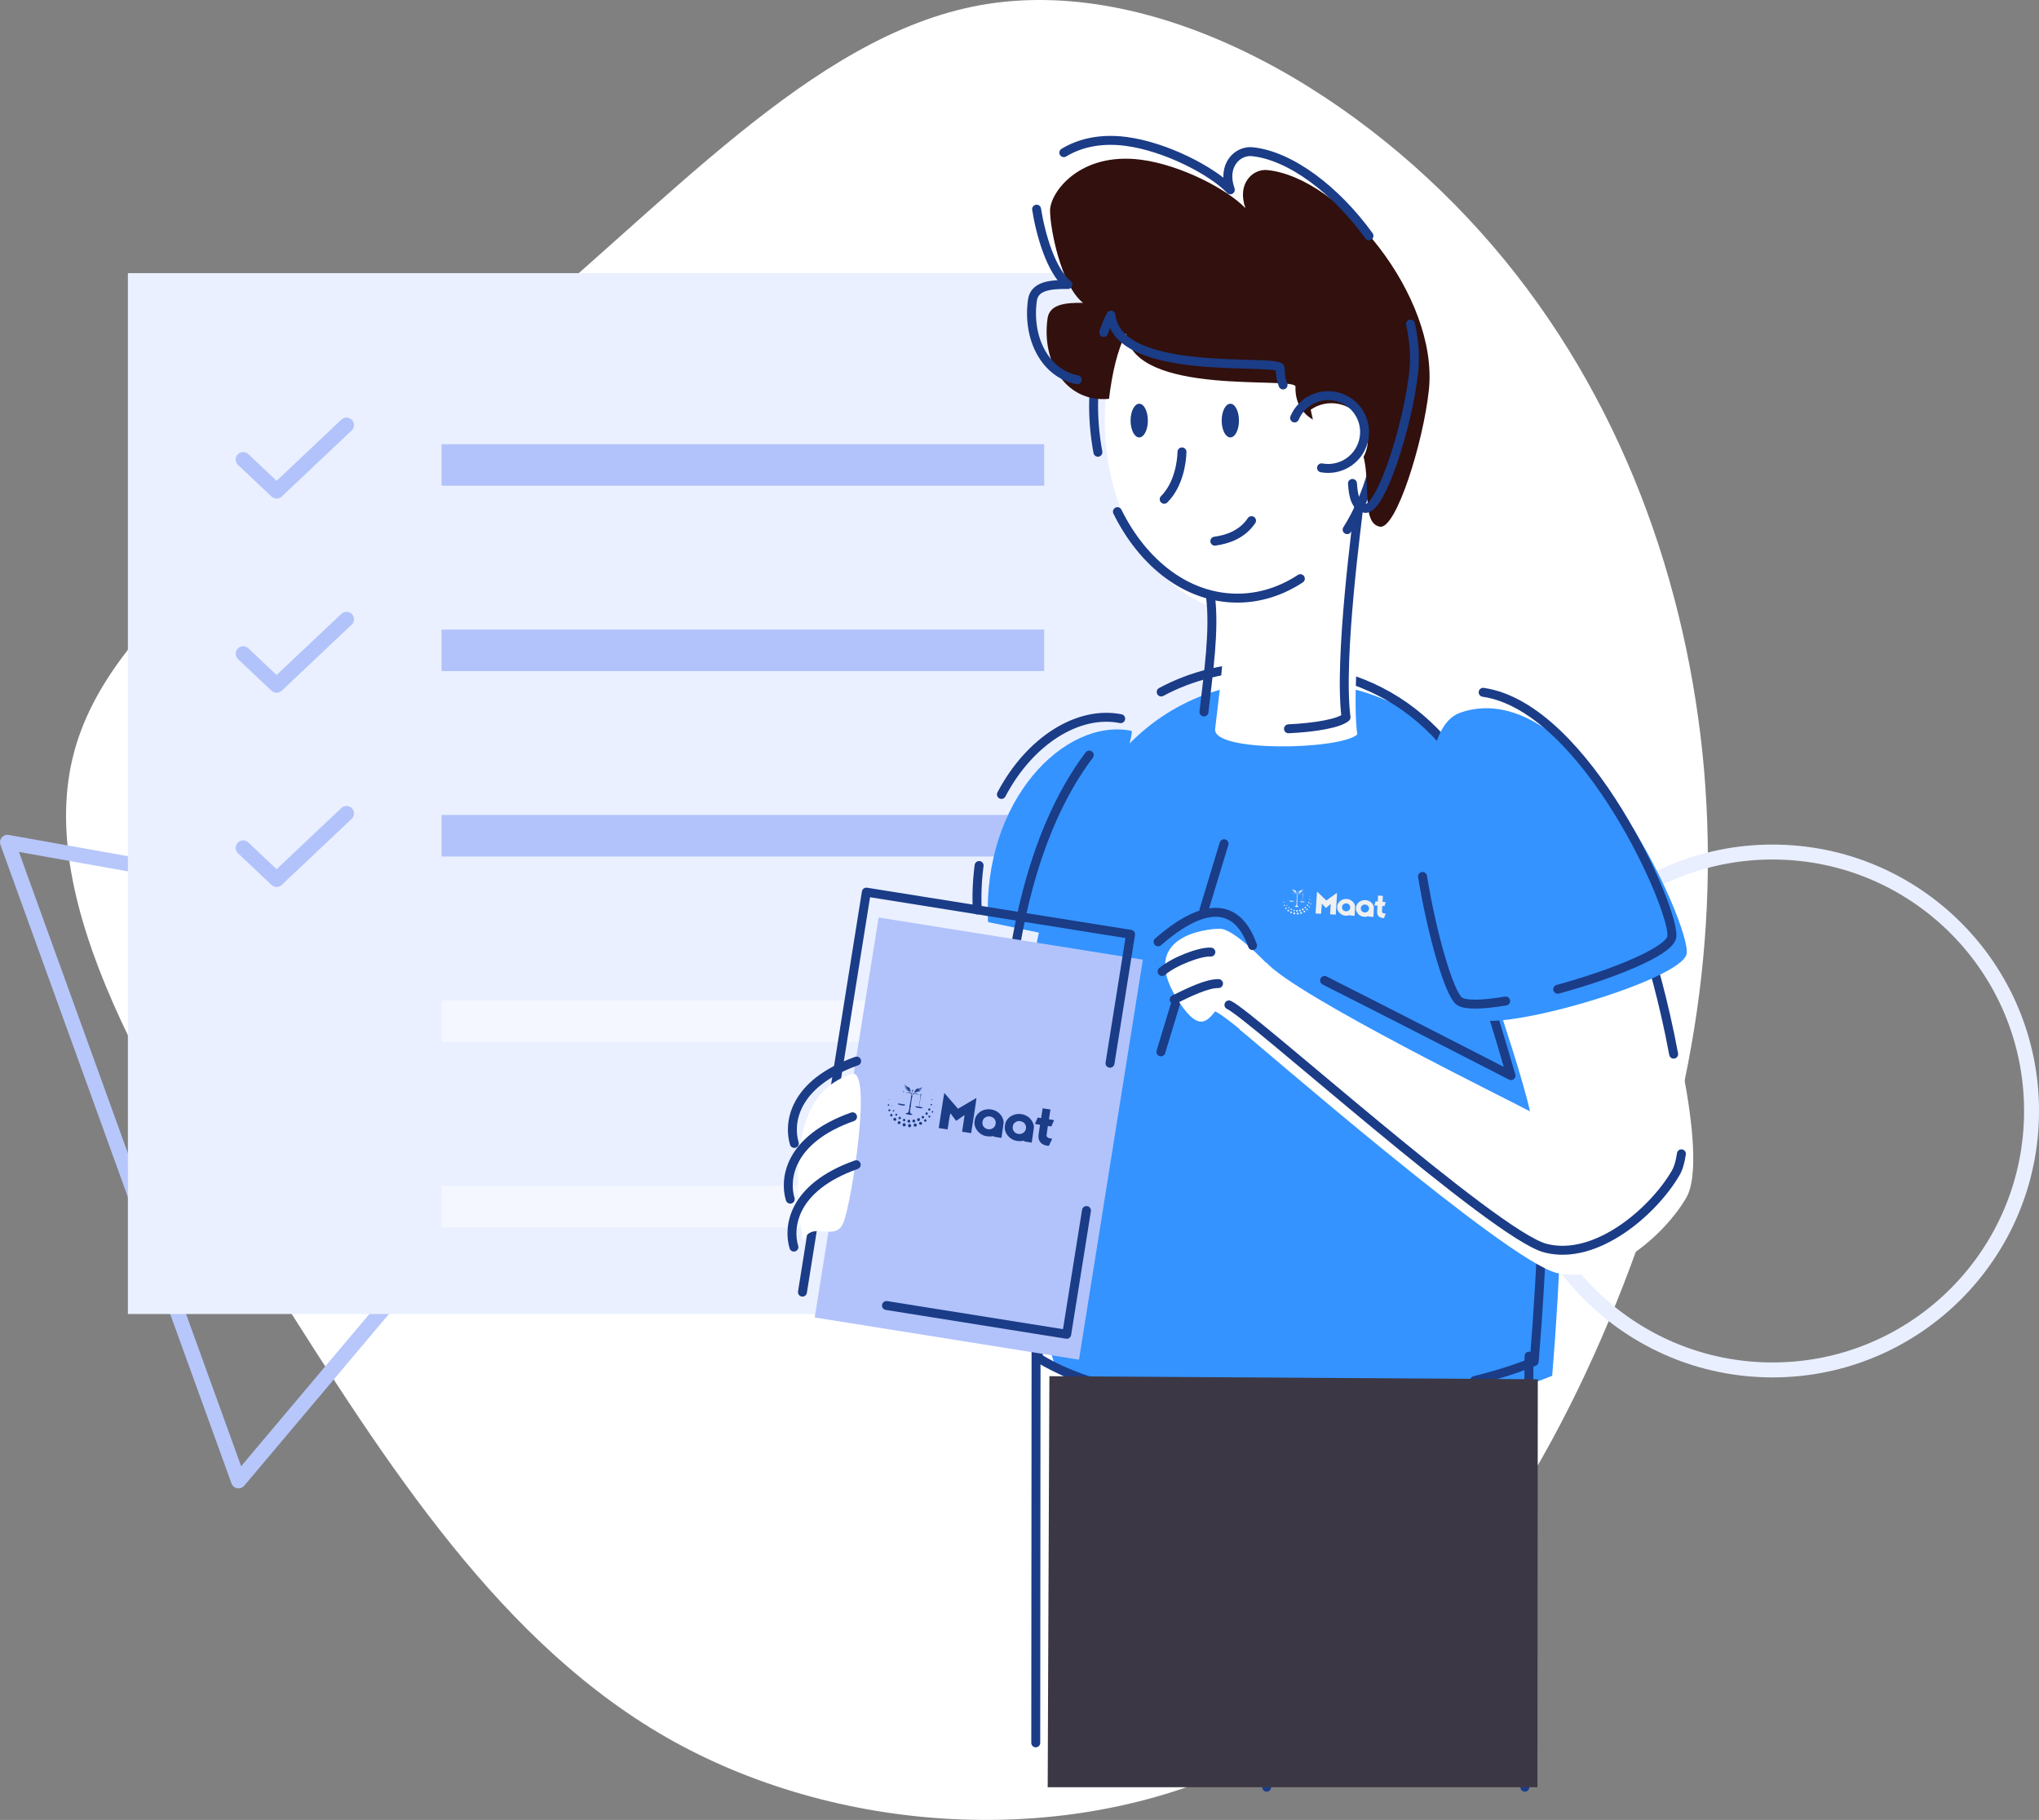 <?xml version="1.0" encoding="utf-8"?>
<!-- Generator: Adobe Illustrator 25.2.0, SVG Export Plug-In . SVG Version: 6.00 Build 0)  -->
<svg version="1.1" id="Camada_1" xmlns="http://www.w3.org/2000/svg" xmlns:xlink="http://www.w3.org/1999/xlink" x="0px" y="0px"
	 viewBox="0 0 4816.4 4299.9" style="enable-background:new 0 0 4816.4 4299.9;" xml:space="preserve">
<rect x="0" y="0" width="4816.4" height="4299.9" fill="#808080" stroke="none"/>
<style type="text/css">
	.st0{fill:#FFFFFF;}
	.st1{fill:none;stroke:#B7C7FB;stroke-width:35.31;stroke-linecap:round;stroke-linejoin:round;}
	.st2{fill-rule:evenodd;clip-rule:evenodd;fill:#EAF0FF;}
	.st3{fill-rule:evenodd;clip-rule:evenodd;fill:#B2C3FB;}
	.st4{fill:none;stroke:#B2C3FB;stroke-width:35.31;stroke-linecap:round;stroke-linejoin:round;}
	.st5{fill-rule:evenodd;clip-rule:evenodd;fill:#F4F7FF;}
	.st6{fill:none;stroke:#E9EFFF;stroke-width:35.31;stroke-linecap:round;stroke-linejoin:round;}
	.st7{fill-rule:evenodd;clip-rule:evenodd;fill:#3493FF;}
	.st8{fill:none;stroke:#1B3C87;stroke-width:21.13;stroke-linecap:round;stroke-linejoin:round;}
	.st9{fill-rule:evenodd;clip-rule:evenodd;fill:#FFFFFF;}
	.st10{fill-rule:evenodd;clip-rule:evenodd;fill:#1B3C87;}
	.st11{fill-rule:evenodd;clip-rule:evenodd;fill:#31100D;}
	.st12{fill-rule:evenodd;clip-rule:evenodd;fill:#3C3744;}
	.st13{fill:#1B3C87;}
	.st14{fill:#F0F0F0;}
</style>
<g id="Layer_2">
	<g id="Layer_1-2">
		<path class="st0" d="M3497.1,547.9c314.3,350.2,478.1,792.4,524.1,1228.7c45.1,436.3-27.6,867.6-204,1303.1
			c-175.5,434.6-454.7,873.5-865.1,1079.9c-411.2,206.5-954.5,179.7-1360.8-45.1C1186,3889.6,916.8,3465.8,640.1,3027
			S78.4,2134.3,175.4,1775.7s575.1-621,985.5-954.5C1571.3,488.5,1913.1,84.8,2316,12.1C2718.9-59.8,3182.8,197.6,3497.1,547.9z"/>
		<path class="st1" d="M563.4,3498.9l-272.9-754.4L17.7,1990.1L807.4,2131l789.8,140.9l-516.9,613.5L563.4,3498.9z"/>
		<path class="st2" d="M302.1,645.3h2554.4v2459.3H302.1V645.3z"/>
		<path class="st3" d="M1043,1049.4h1423.5v98.2H1043V1049.4z"/>
		<path class="st3" d="M1043,1487.4h1423.5v98.2H1043V1487.4z"/>
		<path class="st3" d="M1043,1925.4h1423.5v98.3H1043V1925.4z"/>
		<path class="st4" d="M818.5,1004.3l-165.1,156l-79-74.6"/>
		<path class="st4" d="M818.5,1463.1l-165.1,156l-79-74.6"/>
		<path class="st4" d="M818.5,1921.9l-165.1,156l-79-74.6"/>
		<path class="st5" d="M1043,2363.5h1423.5v98.2H1043V2363.5z"/>
		<path class="st5" d="M1043,2801.5h1423.5v98.3H1043V2801.5z"/>
		<path class="st6" d="M3575.2,2624.9c0-337.9,273.9-611.8,611.8-611.8s611.8,273.9,611.8,611.8s-273.9,611.8-611.8,611.8
			S3575.2,2962.8,3575.2,2624.9z"/>
		<path class="st7" d="M2672.7,1726.7c-157.2-31.4-352.5,163.8-338.8,451.9l189.6,39.4C2523.5,2218,2686.4,1729.4,2672.7,1726.7z"/>
		<path class="st8" d="M2312.8,2044.9c-4.6,34.8-6.1,69.9-4.4,105"/>
		<path class="st8" d="M2647.2,1698c-99.5-19.9-214.4,51.1-281.7,179"/>
		<path class="st7" d="M3037.2,1608.9c593.3,0,708.1,686,629.3,1641.6c-257.2,107.9-889.3,163.2-1168.6-6.9
			C2366.5,2875.7,2290.1,1608.9,3037.2,1608.9z"/>
		<path class="st9" d="M2609.7,993.3c0-251.7,152-455.8,339.5-455.8s339.5,204.1,339.5,455.8s-152,455.8-339.5,455.8
			S2609.7,1245.1,2609.7,993.3z"/>
		<path class="st10" d="M2885.8,993.7c0-22,9.1-39.8,20.4-39.8s20.4,17.8,20.4,39.8s-9.1,39.8-20.4,39.8S2885.8,1015.6,2885.8,993.7
			z"/>
		<path class="st10" d="M2670.6,993.7c0-22,9.1-39.8,20.4-39.8s20.4,17.8,20.4,39.8s-9.1,39.8-20.4,39.8S2670.6,1015.6,2670.6,993.7
			z"/>
		<path class="st8" d="M2792,1067.7c-0.6,24.6-7.8,77.6-42,111.9"/>
		<path class="st8" d="M2869.6,1278.6c28.5-3.9,64-14.9,86.7-48.5"/>
		<path class="st8" d="M3507.7,2340.4c19.2,54.8,61.5,200.9,61.5,200.9s-299.6-153.8-440.4-224.8"/>
		<path class="st8" d="M2778,2367.3l-35.8,117.9"/>
		<path class="st8" d="M2891.4,1993.4l-47.6,156.9"/>
		<path class="st8" d="M3130.7,3313.9c-250.5,16-518.5-8.4-675.4-103.9c-98.1-274.7-165.5-1050.6,117.6-1426"/>
		<path class="st8" d="M2742.9,1634.9c71.1-38.2,154.4-59.7,251.8-59.7c593.3,0,708.1,686,629.3,1641.6
			c-39.1,16.4-86.9,31.6-140.9,45"/>
		<path class="st8" d="M3611.8,3204.1c0,63.8-9.9,1018.5-9.9,1018.5"/>
		<path class="st9" d="M2881.5,2194.3c-35.8,0-190.4,19.7-102.9,162.7c50.2,81.9,70.9,58.4,91.9,32.5c16.4,8.5,41.6,28.7,57.9,42.2
			c-0.1,0.3-0.2,0.5-0.3,0.8c44.2,34.5,628.1,544.2,748.1,574.8s255.1-88.2,307-177.5c57.3-98.5-51.3-498.1-70.5-542.2
			s-370.6,97.6-370.6,97.6s56.9,170.2,71.9,240.6c-33.1-18.6-555.3-273.8-623.3-352.3c-0.1,0.2-0.2,0.6-0.4,0.9
			C2965.5,2248.9,2909,2194.3,2881.5,2194.3z"/>
		<path class="st8" d="M2447.3,3194.8l-0.7,923"/>
		<path class="st8" d="M2889.6,3780.6c32.5,138.9,68.1,292.8,102.5,442"/>
		<path class="st9" d="M3240.1,1182.1c-1.9,23.2-52.2,414.3-34.1,553.4c-43.2,36.7-341.8,42.1-335.7-12.9
			c10.3-92.1,32.2-235.2,13.5-308"/>
		<path class="st8" d="M2843.9,1682.1c10.3-92.1,25.6-191.8,15.4-273.9"/>
		<path class="st8" d="M3209.6,1197.4c-1.9,23.2-48.1,358.4-30.1,497.5c-17,14.5-73.8,24.1-135.9,27"/>
		<path class="st8" d="M3071.6,1367.2c-44.9,29.5-95.5,46-148.9,46c-118.3,0-222.4-81.2-283.2-204.3"/>
		<path class="st8" d="M2593.4,1068.5c-6.8-36.6-10.2-73.8-10.2-111.1c0-251.8,152-455.8,339.5-455.8s339.5,204.1,339.5,455.8
			c0,112.1-30.1,214.7-80.1,294"/>
		<path class="st11" d="M3259.6,1244.4c38.1,6.9,102.4-198.8,115.6-322.9c23.4-221.1-208.5-502.3-381.7-519.7
			c-34-3.4-72.4,31.6-51.6,90.1c-42-44.1-152.1-102.3-247.2-114.6c-144.5-18.6-214.3,77.5-214.3,120.2s25.9,176.6,77.8,218
			c-41.9-0.5-79.2,3.3-83.8,37.3c-14.4,104.6,44.9,199.2,145.3,189.5c7-58.9,19.6-116,40.3-154.4
			c16.8,151.1,400.8,100.4,400.1,125.6c-2.9,97.2,112.4,97.2,116.4,99.6C3265.4,1066.6,3198.9,1233.4,3259.6,1244.4z"/>
		<path class="st8" d="M2448.6,494.2c9,57.7,33.6,145.8,73.9,178c-41.9-0.5-79.2,3.3-83.8,37.3c-12.4,90.1,29.9,172.7,105.9,187.8"
			/>
		<path class="st8" d="M3233.7,557.2c-77.8-107.7-185-189.6-275.9-198.8c-34-3.4-72.4,31.6-51.6,90.1
			c-41.9-44.1-152.1-102.3-247.2-114.5c-62.6-8-111.1,5.4-146.1,26.7"/>
		<path class="st8" d="M3194.7,1142.2c2.1,31.2,7.6,54.8,29.2,58.8c38.1,6.9,102.4-198.8,115.6-322.9c3.9-36.3,0.8-74.2-7.7-112.4"
			/>
		<path class="st8" d="M2607.1,785.6c4.5-14.2,10.2-27.9,17.1-41.1c16.8,151.1,400.8,100.4,400,125.7c-0.5,15.4,2,28.3,6.6,39.3"/>
		<path class="st9" d="M3096.1,968c39-27.1,92.6-17.4,119.7,21.6c27.1,39,17.4,92.6-21.6,119.7c-14.4,10-31.6,15.4-49.2,15.4
			c-5.2,0-10.4-0.5-15.6-1.4"/>
		<path class="st8" d="M3088.3,950.1c39-27.1,92.6-17.4,119.7,21.6c27.1,39,17.4,92.6-21.6,119.7c-14.4,10-31.6,15.4-49.2,15.4
			c-5.2,0-10.4-0.5-15.5-1.4"/>
		<path class="st3" d="M2075.4,2167.7l624.2,99.7l-150.9,945.1l-624.2-99.7L2075.4,2167.7z"/>
		<path class="st8" d="M1895.5,3052.9l150.9-945.1l624.2,99.7l-48.6,304.6"/>
		<path class="st8" d="M2566.4,2860.1l-46.7,292.4l-425.7-68"/>
		<path class="st9" d="M1896.1,2932.8c-28.4-214.8-6.6-355.4,115.8-395.4c49.4-16.2,0.7,297.8-18.9,349.5
			S1919.4,2879.6,1896.1,2932.8z"/>
		<path class="st8" d="M1876.3,2701.6c-13.6-44.5-5.8-140.4,147.2-194.6"/>
		<path class="st8" d="M1866.6,2833.2c-13.6-44.5-5.8-140.4,147.2-194.6"/>
		<path class="st8" d="M1875.3,2946.5c-13.6-44.5-5.8-140.4,147.2-194.6"/>
		<path class="st8" d="M3058,987.5c6.4-15.1,16.9-28.1,30.4-37.5"/>
		<path class="st8" d="M3971.7,2726.1c-2.6,18.6-7,34.1-13.7,45.5c-51.9,89.3-187,208.1-307,177.5s-696.8-552.3-748.1-574.8"/>
		<path class="st8" d="M3887.5,2229.4c9.9,22.7,43.5,139.6,65.9,261.2"/>
		<path class="st8" d="M2958.7,2234.1c-42.5-119.3-134.1-86.6-223.2-8.8"/>
		<path class="st8" d="M2860.2,2249.5c-25-1.8-86.9,21.6-115.2,45.9"/>
		<path class="st8" d="M2878.3,2323.9c-27-0.6-71,21.1-104.8,37.7"/>
		<path class="st7" d="M3450.4,1683.4c278.7-94.8,546.7,507.4,533.6,570.5s-451.9,190.4-502.4,150.6S3289,1738.3,3450.4,1683.4z"/>
		<path class="st8" d="M3556.5,2365.1c-54.4,9.1-96.4,10.5-110.1-0.2c-22.2-17.5-62.1-148.3-86.2-294.1"/>
		<path class="st8" d="M3503.4,1635.7c244.4,35.2,457.2,522.2,445.5,578.6c-7.2,34.4-141,88-269.3,123"/>
		<polygon class="st12" points="3631.6,4222.6 3632.5,3258.8 2478.8,3251.5 2474.8,4222.6 		"/>
	</g>
</g>
<g>
	<path class="st13" d="M2133.3,2660.4c-1.6-1.5-1.8-3.4-0.6-5c1-1.5,2-1.8,4-1.5c3.1,0.5,3.8,5.3,0.9,6.9
		C2135.7,2661.8,2134.7,2661.7,2133.3,2660.4z"/>
	<path class="st13" d="M2145.8,2662.1c-2.2-2.4-0.2-6.8,3-6.3c1.9,0.3,2.8,1,3.3,2.7c0.6,1.9-0.1,3.6-2.1,4.5
		C2148.3,2663.8,2147.3,2663.6,2145.8,2662.1z"/>
	<path class="st13" d="M2121,2654.6c-1.8-2.5,0.3-5.9,3.5-5.4c1.1,0.2,1.9,0.7,2.5,1.5c0.9,1.7,0.8,2.8-0.8,4.3
		C2124.6,2656.5,2122.3,2656.3,2121,2654.6z"/>
	<path class="st13" d="M2158.8,2660.5c-1.3-1.8-0.7-4.5,1.2-5.5c1.8-1,2.9-0.9,4.2,0.4c1.6,1.5,1.8,3.4,0.6,5
		C2163.4,2662.5,2160.4,2662.6,2158.8,2660.5z"/>
	<path class="st13" d="M2470.6,2706.4c-11-2.8-17-9.5-17.6-20c-0.1-2.4,0.4-7.3,1.8-16.1l2-12.7l-6.2-1c-5.6-0.9-6.1-1.1-5.7-1.8
		c0.3-0.8,3-7,5.4-12.3l0.9-2.1l4,0.6l4.1,0.6l1.8-11.5l1.8-11.5l9.2,1.4l9.2,1.4l-1.8,11.5l-1.8,11.5l6.2,1
		c5.6,0.9,6.1,1.1,5.7,1.8c-0.2,0.4-1.4,3.1-2.6,6c-1.2,2.9-2.5,5.9-2.9,6.8l-0.8,1.5l-4-0.6l-4.1-0.6l-1.7,11.7
		c-1.7,11.7-1.7,11.7-0.6,13.3c1.9,2.8,3.5,3.6,8.3,4.4l4.3,0.7l-3.9,8.4c-2.2,4.5-3.9,8.3-4,8.3
		C2477.2,2707.5,2473.6,2707.1,2470.6,2706.4L2470.6,2706.4z"/>
	<path class="st13" d="M2323.7,2682.8c-12-4.8-20.7-15.8-21.8-27.5c-0.4-4.1,0.8-11.5,2.4-15.3c5.7-13.4,21.3-21.3,36.9-18.8
		c15,2.4,26.2,12.8,29.2,27c0.6,3,0.5,4-2.1,21.8l-2.7,18.5l-9.2-1.4c-7.9-1.2-9.2-1.5-9.1-2.2c0.2-1,0.4-1-4.5-0.1
		C2337.5,2685.6,2328.5,2684.7,2323.7,2682.8z M2340.8,2667.6c3.6-1,6.8-3.3,9-6.6c2.3-3.5,3-9.3,1.5-13.1c-2.2-5.7-6.5-9-12.7-10
		c-3.4-0.5-4.6-0.5-7.2,0.3c-3.6,1.1-7,3.6-8.9,6.7c-1.8,2.8-2.5,8.9-1.5,12.2C2323.4,2665.2,2332.3,2669.9,2340.8,2667.6z"/>
	<path class="st13" d="M2395.3,2693.9c-11.9-4.6-20.8-15.7-21.9-27.5c-0.4-4.1,0.8-11.5,2.4-15.3c5.7-13.4,21.3-21.3,36.9-18.8
		c15,2.4,26.2,12.8,29.2,27c0.6,3,0.5,4-2.1,21.8l-2.7,18.5l-9.2-1.4c-8.8-1.4-9.2-1.5-9.1-2.4c0.2-1,0.1-1-2.3-0.4
		C2410.8,2696.9,2401.6,2696.3,2395.3,2693.9z M2412.4,2678.7c3.6-1,6.8-3.3,9-6.6c2.3-3.5,3-9.3,1.5-13.1c-2.2-5.7-6.5-9-12.7-10
		c-3.4-0.5-4.6-0.5-7.2,0.3c-3.6,1.1-7,3.6-8.9,6.7c-1.8,2.8-2.5,8.9-1.5,12.2C2395,2676.4,2403.9,2681.1,2412.4,2678.7z"/>
	<path class="st13" d="M2223.8,2623.6c6.2-39.7,6.5-41.7,7.3-40.8c14.2,16.6,31.6,36.8,31.8,36.8c0.1,0,9.8-5.6,21.4-12.5
		c11.7-6.9,21.6-12.7,22-12.9c0.5-0.3-0.6,8-5.8,41.4l-6.5,41.7l-10.7-1.7l-10.7-1.7l3-19.7l2.9-19.8l-9.9,6.9l-9.9,6.9l-1.2-1.4
		c-0.6-0.8-3.7-4.8-6.8-9l-5.7-7.6l-1,4.2c-0.6,2.3-2.1,10.9-3.3,19.2l-2.3,14.9l-10.5-1.6l-10.5-1.6
		C2217.3,2665.4,2223.8,2623.6,2223.8,2623.6z"/>
	<path class="st13" d="M2110.8,2646.4c-1.4-2.4-0.7-4.1,1.8-4.9c3.8-1.3,6.4,3.7,3.2,6C2114.1,2648.8,2111.8,2648.3,2110.8,2646.4z"
		/>
	<path class="st13" d="M2171.6,2656.1c-1.1-1.6-0.9-3.2,0.6-4.6c2.4-2.1,6.4,0.2,5.9,3.4C2177.6,2657.8,2173.3,2658.6,2171.6,2656.1
		z"/>
	<path class="st13" d="M2145.5,2652.2c-2.4-1.2-2.8-4.8-0.7-6.1c1.5-1,4-0.5,4.9,0.9C2151.5,2649.8,2148.4,2653.7,2145.5,2652.2z"/>
	<path class="st13" d="M2133.6,2648.4c-2-1.9-0.1-5.5,2.7-5c1.4,0.2,2.8,2.7,2.3,4c-0.5,1-2.4,2.2-3.4,2.1
		C2134.9,2649.4,2134.1,2648.9,2133.6,2648.4z"/>
	<path class="st13" d="M2155.6,2650.5c-1.2-1.7-0.5-4.1,1.5-5.1c1.3-0.7,1.7-0.7,2.9,0c1.6,1,2.4,3.1,1.7,4.3
		C2160.3,2652.4,2157.3,2652.8,2155.6,2650.5z"/>
	<path class="st13" d="M2123.1,2643.1c-1.3-1.8-1.3-2.1,0.5-3.7c1.3-1.1,1.6-1.1,2.8-0.5c0.9,0.4,1.5,1.3,1.7,2.3
		c0.2,1.3,0.1,1.6-1.3,2.5C2124.7,2645,2124.3,2645,2123.1,2643.1z"/>
	<path class="st13" d="M2167.6,2648.4c-0.3-0.2-0.8-1.1-1.1-1.9c-1.3-3.8,3.7-6.4,6-3.3C2174.8,2646.4,2171,2650.4,2167.6,2648.4z"
		/>
	<path class="st13" d="M2103.4,2636.9c-1.9-1.8-0.1-5.5,2.6-5c2.5,0.4,3.1,4.5,0.8,5.6c-0.7,0.4-1.5,0.6-1.8,0.6
		C2104.7,2637.9,2104,2637.4,2103.4,2636.9z"/>
	<path class="st13" d="M2183.2,2648.8c-0.5-0.9-0.8-1.7-0.8-1.9c0.1-0.8,2.7-2.7,3.5-2.6c1.4,0.2,2.9,2,2.7,3.3
		c-0.2,1.5-2.1,3-3.5,2.8C2184.5,2650.3,2183.7,2649.6,2183.2,2648.8z"/>
	<path class="st13" d="M2115.2,2635.3c-0.6-0.9-0.4-2.7,0.5-3.4c1.7-1.2,4,0.3,3.7,2.3c-0.2,1.4-1.3,2.2-2.7,1.9
		C2116.2,2636,2115.5,2635.7,2115.2,2635.3z"/>
	<path class="st13" d="M2177.5,2641.4c-1.7-2.3,0.1-5.2,2.9-4.8c2.1,0.3,3.3,3.2,1.9,4.8c-0.5,0.6-2.6,1.4-3.4,1.3
		C2178.6,2642.6,2178,2642,2177.5,2641.4z"/>
	<path class="st13" d="M2142,2632.7c-4.2-1.4-3.9-2.2,0.9-3.2c1.6-0.4,2.6-0.8,2.4-1.2c0-0.4,0.2-0.9,0.5-1.2c0.9-0.6,3-12.1,2.4-13
		c-0.3-0.5-0.2-0.8,0.1-1c0.3-0.2,1.3-4.8,2.4-11.7c1.4-9,1.7-11.5,1.2-11.6c-0.4-0.1-0.3-0.4,0.4-0.7c0.7-0.4,0.8-0.7,0.6-1
		c-0.3-0.2-0.4-1.1-0.3-1.8c0.5-3-4.1-5.1-9.3-4.4c-1.6,0.2-3.1,0.4-3.4,0.3c-0.7-0.1,3.2-1.2,5.9-1.7c2.5-0.4,6.5,0.7,6.4,1.8
		c-0.1,0.4,0.3,0.8,1,0.9c1,0.2,1,0.4,0.5,2.4c-0.6,2-0.6,2.3,0.4,2.4s1.1-0.1,1.2-2.2c0.2-2.1,0.3-2.3,1.3-2.1
		c0.7,0.1,1.2-0.1,1.3-0.5c0.3-1.6,5.4-0.8,8.3,1.3c0.7,0.5,2.4,1.5,3.9,2.1c1.4,0.6,2.1,1.1,1.6,1c-0.6,0-2.6-0.8-4.5-1.7
		c-1.9-0.9-4.2-1.7-5.2-1.8c-1.9-0.3-6.1,1-6,1.9c0.1,0.3-0.2,1.1-0.5,1.7c-0.4,0.7-0.4,1.4-0.1,1.9c0.4,0.6,0.3,0.8-0.1,0.7
		c-0.9-0.1-4.3,22.7-3.5,23.2c0.4,0.2,0.4,0.5-0.1,0.9c-1,0.9-2,6.4-1.2,6.6c0.5,0.1,0.4,0.3,0,0.7c-0.8,0.7-1.2,5.4-0.6,6.2
		c0.2,0.3,0.2,0.8,0.1,1.2c-0.2,0.3,0.8,1.2,2.6,2.2c1.6,0.9,2.9,1.8,2.8,2.1C2155,2634.6,2146.6,2634.3,2142,2632.7z"/>
	<path class="st13" d="M2099,2624.5c-1.1-1.5-1-1.8,0.4-3.1c0.9-0.8,1.4-0.9,2.4-0.5c1.7,0.7,2,2.9,0.5,4.1
		C2100.9,2626.1,2100.1,2625.9,2099,2624.5z"/>
	<path class="st13" d="M2193.3,2639.1c-1.1-1.7,0.2-3.6,2.3-3.3c2.3,0.4,3,2.8,1.2,4.1C2195.6,2640.9,2194.3,2640.5,2193.3,2639.1z"
		/>
	<path class="st13" d="M2108.9,2625.1c-0.5-1.4,0.7-2.6,2.2-2.4c0.8,0.1,1.3,0.6,1.4,1.3C2112.8,2626.1,2109.6,2627.2,2108.9,2625.1
		z"/>
	<path class="st13" d="M2186.8,2633.1c-1.8-1.7-0.1-5.5,2.3-5.1c1.5,0.2,2.8,2.1,2.5,3.5c-0.2,1.4-2,2.8-3.3,2.6
		C2188,2634.1,2187.3,2633.6,2186.8,2633.1z"/>
	<path class="st13" d="M2097.3,2611.9c-1.1-1.8,1.3-4.1,2.7-2.5c0.8,1,0.7,2.3-0.3,3C2098.8,2613.1,2097.9,2612.9,2097.3,2611.9z"/>
	<path class="st13" d="M2106.1,2613.2c0.4-1,1.3-1,1.3,0.2c0,0.5-0.3,0.8-0.8,0.8C2106.1,2614.1,2105.9,2613.7,2106.1,2613.2z"/>
	<path class="st13" d="M2201.1,2628c-1.1-1.8,1.3-4.1,2.7-2.5c0.8,1,0.7,2.3-0.3,3C2202.6,2629.3,2201.7,2629.1,2201.1,2628z"/>
	<path class="st13" d="M2193.3,2623.3c-1.2-1.4-1.1-2.6,0.4-3.9c1.4-1.2,1.5-1.2,2.8-0.3c1.6,1.2,1.7,3.1,0.2,4.3
		C2195.6,2624.5,2194.3,2624.4,2193.3,2623.3z"/>
	<path class="st13" d="M2121.8,2609.1c-0.8-1.1-0.9-2.3,0-2.1c0.2,0.1,4,0.7,8.5,1.4c4.5,0.7,8.1,1.5,8.1,1.7c0,0.3-0.6,0.8-1.3,1.4
		c-1.1,0.9-1.7,0.9-7.8-0.1C2123.3,2610.4,2122.6,2610.2,2121.8,2609.1z"/>
	<path class="st13" d="M2163,2615.5c-0.6-0.7-1.1-1.5-1.1-1.7c0-0.3,2-0.2,4.4,0.2l4.3,0.7l2.2-14.1c1.3-8.5,1.9-14.1,1.6-14.1
		c-0.8-0.1-0.3-1.6,0.7-1.8c1.2-0.2,1.9,0.9,1.1,1.7c-0.4,0.4-1.4,5.2-2.9,14.5l-2.2,13.9l4.4,0.8l4.5,0.9l-1.6,1.2
		c-1.6,1.2-1.7,1.1-7.9,0.2C2164.9,2616.9,2164.1,2616.7,2163,2615.5z"/>
	<path class="st13" d="M2099.5,2597.6c0.1-0.5,0.5-0.7,1-0.5c1,0.4,0.8,1.3-0.3,1.3C2099.7,2598.4,2099.4,2598.1,2099.5,2597.6z"/>
	<path class="st13" d="M2206.3,2614.5c0-0.3,0.4-0.5,0.8-0.4c0.4,0.1,0.7,0.4,0.7,0.6c0,0.3-0.4,0.5-0.8,0.4
		C2206.6,2615,2206.3,2614.8,2206.3,2614.5z"/>
	<path class="st13" d="M2198.1,2610.6c-0.5-1.3,0.8-2.7,2.1-2.3c1.4,0.5,1.9,2.1,0.9,2.9C2200,2612.2,2198.5,2611.9,2198.1,2610.6z"
		/>
	<path class="st13" d="M2200,2598.6c-0.6-1,0.4-2.1,1.4-1.5c0.9,0.4,0.6,2-0.4,2.2C2200.7,2599.4,2200.2,2599.1,2200,2598.6z"/>
	<path class="st13" d="M2133.5,2580.3c-0.7-0.9,0-2.3,1.1-2.1c0.8,0.1,1,0.4,0.7,1.3C2134.9,2580.5,2134,2580.9,2133.5,2580.3z"/>
	<path class="st13" d="M2154.8,2581.5c-0.6-0.8,0.1-2.8,0.8-2.6c0.4,0.1,0.7,0.5,0.6,1C2156,2581,2155.1,2582,2154.8,2581.5z"/>
	<path class="st13" d="M2143.8,2577.2c-1.6-0.9-1.7-0.9-0.4-0.6c0.9,0.2,2.5,0.4,3.6,0.4l2.1-0.1l-2.3-0.4c-2.5-0.4-7.2-2.5-7.5-3.3
		c-0.2-0.3,0.6-0.2,1.6,0.3c1,0.4,2.9,0.9,4.1,1.1l2.3,0.3l-2.7-0.9c-2.8-1-6-2.8-7.5-4.5c-0.8-0.9-0.8-0.9,0.9,0.1
		c2.1,1.3,6.5,2.9,5.9,2.3c-0.2-0.2-1.3-0.9-2.5-1.4c-1.2-0.6-2.8-2-3.9-3.3l-1.8-2.4l1.8,1.6c1,0.8,3.1,2.2,4.5,2.8
		c2.9,1.4,2.9,0.8,0-0.7c-2-1-4.7-3.9-5.3-5.8c-0.3-0.9-0.2-0.9,0.9,0.4c1.5,1.9,5.7,4.8,8.4,5.7c1.8,0.6,3.6,2.9,3.4,4.2
		c-0.1,0.4,0.4,1.6,1.1,2.9c0.6,1.3,0.9,2.4,0.6,2.6C2150,2578.9,2145.6,2578.3,2143.8,2577.2z"/>
	<path class="st13" d="M2153.2,2579.1c0-0.3,0.7-1.6,1.5-2.9l1.5-2.3l0.6,2.4c0.4,1.3,0.5,2.5,0.3,2.6c-0.2,0.1-0.3,0-0.2-0.3
		c0.2-1.1-2.5-1.1-3.2,0.1C2153.4,2579.3,2153.2,2579.5,2153.2,2579.1z"/>
	<path class="st13" d="M2160.7,2580.3c-1.6-0.5-1.6-0.9,0-2.4c0.7-0.6,1.8-2.1,2.6-3.3c1.3-2,1.6-2.2,4.5-2.5c4.7-0.6,7-1.3,9.3-2.9
		l2.1-1.5l-1.1,1.5c-1.3,1.8-4.1,3.4-7,3.9c-1.4,0.3-1.8,0.5-1,0.6c0.6,0.1,2.5-0.2,4.3-0.8c1.8-0.6,3.3-1,3.4-0.8
		c0.4,0.6-4.5,2.8-7,3.1c-1.6,0.2-2.9,0.6-2.8,0.7c0.3,0.3,5.9-0.2,7.3-0.7c1.4-0.5,1.4-0.5,0.2,0.5c-1.4,1.1-4.8,1.9-8.5,2
		c-2.8,0-2.7,0,0.8,0.3c2,0.2,4.1,0.3,4.6,0.1c0.7-0.2,0.9-0.1,0.6,0.3c-0.6,0.7-5.5,1.3-8.3,1l-2.4-0.3l1.7,0.7
		c0.9,0.4,2.5,0.7,3.3,0.7c1.3,0,1.4,0.1,0.6,0.4C2166.8,2581.2,2162.7,2581,2160.7,2580.3z"/>
	<path class="st13" d="M2199.8,2586.3c0.2-0.3,0.5-0.6,0.7-0.5c0.6,0.1,0.3,0.8-0.3,1C2199.8,2586.8,2199.6,2586.5,2199.8,2586.3z"
		/>
</g>
<g>
	<path class="st14" d="M3056,2159.9c-1.1-0.8-1.3-2-0.7-3c0.5-1,1.1-1.2,2.3-1.2c1.9,0.1,2.6,3,1,4.2
		C3057.6,2160.7,3056.9,2160.6,3056,2159.9z"/>
	<path class="st14" d="M3063.8,2160.2c-1.5-1.3-0.5-4.1,1.5-4c1.2,0.1,1.8,0.4,2.2,1.4c0.5,1.1,0.1,2.2-1,2.9
		C3065.4,2161.2,3064.7,2161.1,3063.8,2160.2z"/>
	<path class="st14" d="M3048.2,2157.1c-1.3-1.4-0.1-3.6,1.8-3.5c0.7,0,1.2,0.3,1.6,0.8c0.7,1,0.6,1.7-0.3,2.7
		C3050.5,2158,3049,2158.1,3048.2,2157.1z"/>
	<path class="st14" d="M3071.6,2158.5c-0.9-1-0.7-2.7,0.4-3.4c1.1-0.7,1.7-0.7,2.6,0c1.1,0.8,1.3,2,0.7,3
		C3074.5,2159.5,3072.7,2159.7,3071.6,2158.5z"/>
	<path class="st14" d="M3265,2168.8c-6.9-1.1-11-4.8-11.9-11.2c-0.2-1.5-0.2-4.5,0.2-10l0.5-7.9l-3.8-0.2c-3.5-0.2-3.8-0.3-3.6-0.8
		c0.2-0.5,1.5-4.4,2.6-7.8l0.4-1.3l2.5,0.2l2.5,0.2l0.4-7.1l0.4-7.1l5.7,0.4l5.7,0.4l-0.4,7.1l-0.4,7.1l3.8,0.2
		c3.5,0.2,3.8,0.3,3.6,0.8c-0.1,0.3-0.7,2-1.2,3.8c-0.6,1.8-1.2,3.7-1.4,4.3l-0.4,1l-2.5-0.2l-2.5-0.2l-0.4,7.3
		c-0.4,7.3-0.4,7.3,0.4,8.2c1.3,1.6,2.4,2,5.3,2.2l2.7,0.2l-1.9,5.3c-1.1,2.9-1.9,5.3-2,5.3
		C3269.1,2169.1,3266.9,2169.1,3265,2168.8L3265,2168.8z"/>
	<path class="st14" d="M3173.8,2162.7c-7.6-2.3-13.6-8.5-14.9-15.6c-0.5-2.5-0.2-7.1,0.6-9.5c2.8-8.5,11.8-14.3,21.5-13.6
		c9.3,0.6,16.8,6.4,19.4,14.8c0.6,1.8,0.6,2.4,0,13.4l-0.6,11.5l-5.7-0.4c-4.9-0.3-5.7-0.4-5.7-0.8c0-0.6,0.2-0.6-2.8,0.2
		C3182.4,2163.7,3176.9,2163.6,3173.8,2162.7z M3183.4,2152.5c2.1-0.8,4-2.4,5.1-4.6c1.2-2.3,1.3-5.8,0.1-8.1
		c-1.7-3.4-4.5-5.1-8.3-5.4c-2.1-0.1-2.8,0-4.4,0.6c-2.1,0.9-4,2.6-5.1,4.6c-0.9,1.8-1,5.6-0.2,7.6
		C3172.6,2152,3178.3,2154.4,3183.4,2152.5z"/>
	<path class="st14" d="M3218.2,2165.4c-7.5-2.1-13.6-8.4-14.9-15.6c-0.5-2.5-0.2-7.1,0.6-9.5c2.8-8.5,11.8-14.3,21.5-13.6
		c9.3,0.6,16.8,6.4,19.4,14.8c0.6,1.8,0.6,2.4,0,13.4l-0.6,11.5l-5.7-0.4c-5.5-0.3-5.7-0.4-5.7-1c0-0.6,0-0.6-1.4-0.1
		C3227.9,2166.4,3222.2,2166.6,3218.2,2165.4z M3227.8,2155.2c2.1-0.8,4-2.4,5.1-4.6c1.2-2.3,1.3-5.8,0.1-8.1
		c-1.7-3.4-4.5-5.1-8.3-5.4c-2.1-0.1-2.8,0-4.4,0.6c-2.1,0.9-4,2.6-5.1,4.6c-0.9,1.8-1,5.6-0.2,7.6
		C3217.1,2154.8,3222.8,2157.1,3227.8,2155.2z"/>
	<path class="st14" d="M3109.3,2132.2c1.5-24.6,1.6-25.9,2.1-25.4c9.7,9.4,21.4,20.7,21.6,20.7c0.1,0,5.7-4,12.4-8.9
		c6.8-4.9,12.5-9,12.7-9.1c0.3-0.2,0.1,4.9-1.2,25.6l-1.6,25.9l-6.7-0.4l-6.7-0.4l0.7-12.2l0.7-12.3l-5.7,4.8l-5.6,4.8l-0.8-0.8
		c-0.4-0.4-2.5-2.7-4.7-5.1l-3.9-4.3l-0.4,2.7c-0.2,1.5-0.6,6.8-1,11.9l-0.6,9.3l-6.5-0.4l-6.5-0.4
		C3107.7,2158.2,3109.3,2132.2,3109.3,2132.2z"/>
	<path class="st14" d="M3041.4,2152.7c-1-1.4-0.7-2.5,0.8-3.1c2.2-1,4.1,1.9,2.3,3.5C3043.6,2153.9,3042.2,2153.7,3041.4,2152.7z"/>
	<path class="st14" d="M3079.2,2155.1c-0.7-0.9-0.7-1.9,0.1-2.8c1.3-1.4,3.9-0.3,3.8,1.7C3083,2155.8,3080.4,2156.5,3079.2,2155.1z"
		/>
	<path class="st14" d="M3063,2154.2c-1.5-0.6-2-2.8-0.8-3.7c0.8-0.7,2.4-0.5,3.1,0.3C3066.5,2152.4,3064.9,2154.9,3063,2154.2z"/>
	<path class="st14" d="M3055.5,2152.6c-1.3-1-0.4-3.3,1.3-3.2c0.9,0.1,1.9,1.5,1.6,2.3c-0.2,0.7-1.3,1.5-1.9,1.5
		C3056.3,2153.1,3055.9,2152.9,3055.5,2152.6z"/>
	<path class="st14" d="M3069.1,2152.6c-0.8-0.9-0.6-2.5,0.6-3.2c0.8-0.5,1-0.5,1.8-0.1c1,0.5,1.6,1.8,1.3,2.6
		C3072.1,2153.5,3070.2,2153.9,3069.1,2152.6z"/>
	<path class="st14" d="M3048.8,2149.9c-0.9-1-0.9-1.2,0.1-2.3c0.7-0.7,0.9-0.8,1.7-0.5c0.6,0.2,1,0.7,1.2,1.3c0.2,0.8,0.1,1-0.7,1.6
		C3049.9,2151,3049.6,2151,3048.8,2149.9z"/>
	<path class="st14" d="M3076.3,2150.6c-0.2-0.1-0.6-0.6-0.8-1.1c-1-2.3,1.9-4.2,3.5-2.3C3080.6,2149,3078.5,2151.7,3076.3,2150.6z"
		/>
	<path class="st14" d="M3036.4,2147.2c-1.3-1-0.4-3.3,1.3-3.2c1.6,0.1,2.1,2.6,0.8,3.4c-0.4,0.3-0.9,0.5-1.1,0.4
		S3036.8,2147.6,3036.4,2147.2z"/>
	<path class="st14" d="M3085.9,2150c-0.4-0.5-0.6-1-0.6-1.1c0-0.5,1.5-1.8,2-1.8c0.9,0.1,1.9,1.1,1.8,1.9c-0.1,0.9-1.1,2-2,1.9
		C3086.8,2150.8,3086.2,2150.4,3085.9,2150z"/>
	<path class="st14" d="M3043.5,2145.6c-0.4-0.5-0.4-1.6,0.1-2.1c0.9-0.8,2.5-0.1,2.4,1.2c-0.1,0.9-0.7,1.4-1.5,1.3
		C3044.1,2146,3043.7,2145.8,3043.5,2145.6z"/>
	<path class="st14" d="M3082,2145.8c-1.2-1.3-0.2-3.2,1.5-3.1c1.3,0.1,2.2,1.8,1.4,2.8c-0.3,0.4-1.5,1-2,1
		C3082.7,2146.5,3082.3,2146.1,3082,2145.8z"/>
	<path class="st14" d="M3059.8,2142.5c-2.6-0.6-2.5-1.1,0.3-2c1-0.3,1.5-0.6,1.4-0.9c0-0.2,0.1-0.6,0.3-0.7c0.5-0.4,1.1-7.5,0.7-8.1
		c-0.2-0.3-0.2-0.5,0-0.6s0.5-3,0.8-7.3c0.3-5.6,0.4-7.1,0.1-7.2c-0.3,0-0.2-0.2,0.2-0.4c0.4-0.3,0.5-0.5,0.3-0.7
		c-0.2-0.1-0.3-0.6-0.3-1.1c0.1-1.8-2.8-2.9-5.9-2.2c-0.9,0.2-1.9,0.4-2.1,0.4c-0.4,0,1.9-0.9,3.5-1.3c1.5-0.4,4,0,4,0.7
		c0,0.3,0.3,0.5,0.6,0.5c0.6,0,0.7,0.2,0.4,1.5c-0.3,1.3-0.2,1.4,0.4,1.5c0.6,0,0.7-0.1,0.6-1.4c0-1.3,0.1-1.4,0.7-1.4
		c0.4,0,0.7-0.1,0.8-0.4c0.1-1,3.3-0.8,5.1,0.3c0.5,0.3,1.6,0.8,2.5,1c0.9,0.3,1.4,0.6,1,0.5c-0.4,0-1.6-0.4-2.8-0.8
		s-2.7-0.8-3.3-0.8c-1.2-0.1-3.7,1-3.5,1.5c0.1,0.2,0,0.7-0.2,1.1c-0.2,0.5-0.2,0.9,0,1.2c0.3,0.4,0.3,0.5,0,0.4
		c-0.5,0-1.3,14.2-0.8,14.4c0.3,0.1,0.3,0.3,0,0.6c-0.5,0.6-0.9,4.1-0.4,4.1c0.3,0,0.3,0.1,0,0.4c-0.4,0.5-0.4,3.4,0,3.8
		c0.1,0.2,0.2,0.5,0.1,0.7c-0.1,0.2,0.5,0.7,1.7,1.2c1,0.4,1.9,0.9,1.8,1.1C3067.8,2142.9,3062.6,2143.2,3059.8,2142.5z"/>
	<path class="st14" d="M3033,2139.9c-0.7-0.8-0.7-1.1,0.1-1.9c0.5-0.5,0.8-0.6,1.5-0.4c1.1,0.3,1.4,1.6,0.6,2.5
		C3034.2,2140.8,3033.7,2140.7,3033,2139.9z"/>
	<path class="st14" d="M3091.5,2143.5c-0.8-1-0.1-2.2,1.2-2.2c1.4,0.1,2,1.5,1,2.4C3093,2144.4,3092.2,2144.3,3091.5,2143.5z"/>
	<path class="st14" d="M3039.1,2139.7c-0.4-0.8,0.3-1.6,1.2-1.6c0.5,0,0.8,0.3,0.9,0.7C3041.5,2140.1,3039.6,2140.9,3039.1,2139.7z"
		/>
	<path class="st14" d="M3087.2,2140.2c-1.2-0.9-0.4-3.3,1.1-3.2c0.9,0.1,1.8,1.1,1.8,2c-0.1,0.9-1.1,1.8-1.9,1.8
		C3088,2140.7,3087.5,2140.5,3087.2,2140.2z"/>
	<path class="st14" d="M3031.2,2132.3c-0.8-1,0.6-2.6,1.5-1.7c0.6,0.5,0.6,1.4,0,1.9C3032.2,2133,3031.6,2132.9,3031.2,2132.3z"/>
	<path class="st14" d="M3036.7,2132.6c0.2-0.7,0.7-0.7,0.8,0c0,0.3-0.1,0.5-0.4,0.5C3036.7,2133.1,3036.6,2132.9,3036.7,2132.6z"/>
	<path class="st14" d="M3095.6,2136.3c-0.8-1,0.6-2.6,1.5-1.7c0.6,0.5,0.6,1.4,0,1.9C3096.6,2136.9,3096.1,2136.9,3095.6,2136.3z"/>
	<path class="st14" d="M3090.6,2133.8c-0.8-0.8-0.8-1.5,0.1-2.4c0.8-0.8,0.8-0.8,1.7-0.3c1,0.7,1.2,1.8,0.4,2.6
		C3092.1,2134.4,3091.3,2134.4,3090.6,2133.8z"/>
	<path class="st14" d="M3046,2129.2c-0.6-0.6-0.7-1.3-0.1-1.3c0.1,0,2.5,0.2,5.3,0.4c2.8,0.2,5.1,0.4,5.1,0.6c0,0.2-0.3,0.6-0.7,0.9
		c-0.6,0.6-1,0.6-4.8,0.4C3047,2129.9,3046.6,2129.8,3046,2129.2z"/>
	<path class="st14" d="M3071.6,2130.8c-0.4-0.4-0.8-0.8-0.8-1s1.2-0.2,2.7-0.1l2.7,0.2l0.5-8.7c0.3-5.3,0.4-8.7,0.2-8.8
		c-0.5,0-0.3-1,0.3-1.2c0.7-0.2,1.2,0.5,0.8,1c-0.2,0.3-0.5,3.2-0.9,9l-0.5,8.6l2.8,0.3l2.8,0.3l-0.9,0.8c-0.9,0.8-1,0.8-4.8,0.6
		C3072.9,2131.5,3072.4,2131.4,3071.6,2130.8z"/>
	<path class="st14" d="M3031.7,2123.4c0-0.3,0.3-0.5,0.6-0.4c0.7,0.2,0.6,0.7-0.1,0.8C3031.9,2123.9,3031.7,2123.7,3031.7,2123.4z"
		/>
	<path class="st14" d="M3098.1,2127.6c0-0.2,0.2-0.3,0.5-0.3s0.5,0.2,0.5,0.3c0,0.2-0.2,0.3-0.5,0.3
		C3098.3,2128,3098.1,2127.8,3098.1,2127.6z"/>
	<path class="st14" d="M3092.8,2125.8c-0.4-0.8,0.4-1.7,1.2-1.5c0.9,0.2,1.3,1.2,0.7,1.7C3094.1,2126.6,3093.1,2126.5,3092.8,2125.8
		z"/>
	<path class="st14" d="M3093.3,2118.3c-0.4-0.6,0.1-1.3,0.8-1c0.6,0.2,0.5,1.2-0.1,1.4C3093.8,2118.7,3093.5,2118.6,3093.3,2118.3z"
		/>
	<path class="st14" d="M3051.5,2110.9c-0.5-0.5-0.1-1.4,0.5-1.4c0.5,0,0.6,0.2,0.5,0.7C3052.4,2110.9,3051.9,2111.3,3051.5,2110.9z"
		/>
	<path class="st14" d="M3064.6,2110.4c-0.4-0.4-0.1-1.7,0.4-1.7c0.3,0,0.5,0.3,0.4,0.6C3065.4,2110,3064.9,2110.7,3064.6,2110.4z"/>
	<path class="st14" d="M3057.7,2108.4c-1-0.4-1.1-0.5-0.3-0.3c0.5,0.1,1.5,0.1,2.2,0l1.3-0.2l-1.5-0.1c-1.6-0.1-4.6-1.1-4.8-1.6
		c-0.1-0.2,0.3-0.1,1,0.1c0.6,0.2,1.8,0.4,2.6,0.4l1.4,0.1l-1.7-0.4c-1.8-0.4-3.8-1.4-4.8-2.3c-0.5-0.5-0.5-0.5,0.6,0
		c1.3,0.7,4.1,1.4,3.8,1.1c-0.1-0.1-0.9-0.5-1.6-0.7c-0.8-0.3-1.8-1-2.6-1.8l-1.2-1.3l1.2,0.9c0.7,0.5,2,1.1,2.9,1.5
		c1.9,0.7,1.8,0.3-0.1-0.5c-1.3-0.5-3.1-2.1-3.6-3.2c-0.3-0.6-0.2-0.5,0.6,0.2c1,1.1,3.8,2.6,5.5,3c1.1,0.3,2.4,1.5,2.3,2.4
		c0,0.2,0.4,1,0.8,1.7c0.5,0.8,0.7,1.4,0.5,1.5C3061.5,2109.1,3058.8,2109,3057.7,2108.4z"/>
	<path class="st14" d="M3063.6,2109.1c0-0.2,0.3-1,0.8-1.9l0.8-1.5l0.5,1.4c0.3,0.8,0.5,1.5,0.3,1.6s-0.2,0-0.1-0.2
		c0-0.7-1.6-0.5-1.9,0.2C3063.7,2109.1,3063.5,2109.3,3063.6,2109.1z"/>
	<path class="st14" d="M3068.2,2109.3c-1-0.2-1.1-0.4-0.2-1.5c0.4-0.4,1-1.4,1.4-2.2c0.7-1.3,0.9-1.4,2.6-1.8
		c2.8-0.6,4.2-1.2,5.5-2.3l1.2-1l-0.6,1c-0.7,1.2-2.3,2.3-4.1,2.8c-0.8,0.3-1,0.4-0.6,0.4c0.4,0.1,1.5-0.3,2.6-0.8
		c1-0.4,2-0.8,2-0.7c0.3,0.3-2.6,1.9-4.1,2.3c-1,0.2-1.7,0.5-1.7,0.6c0.2,0.2,3.6-0.5,4.5-0.9c0.8-0.4,0.8-0.4,0.2,0.3
		c-0.8,0.8-2.8,1.5-5.1,1.7c-1.7,0.2-1.7,0.2,0.5,0.2c1.2,0,2.5-0.1,2.8-0.2c0.4-0.1,0.5-0.1,0.4,0.2c-0.3,0.5-3.3,1.1-5,1.1
		l-1.5-0.1l1.1,0.4c0.6,0.2,1.5,0.3,2.1,0.2c0.8-0.1,0.9,0,0.4,0.2C3072,2109.6,3069.5,2109.6,3068.2,2109.3z"/>
	<path class="st14" d="M3092.5,2110.8c0.1-0.2,0.2-0.4,0.4-0.4c0.4,0.1,0.3,0.5-0.1,0.6C3092.5,2111.1,3092.4,2110.9,3092.5,2110.8z
		"/>
</g>
</svg>
